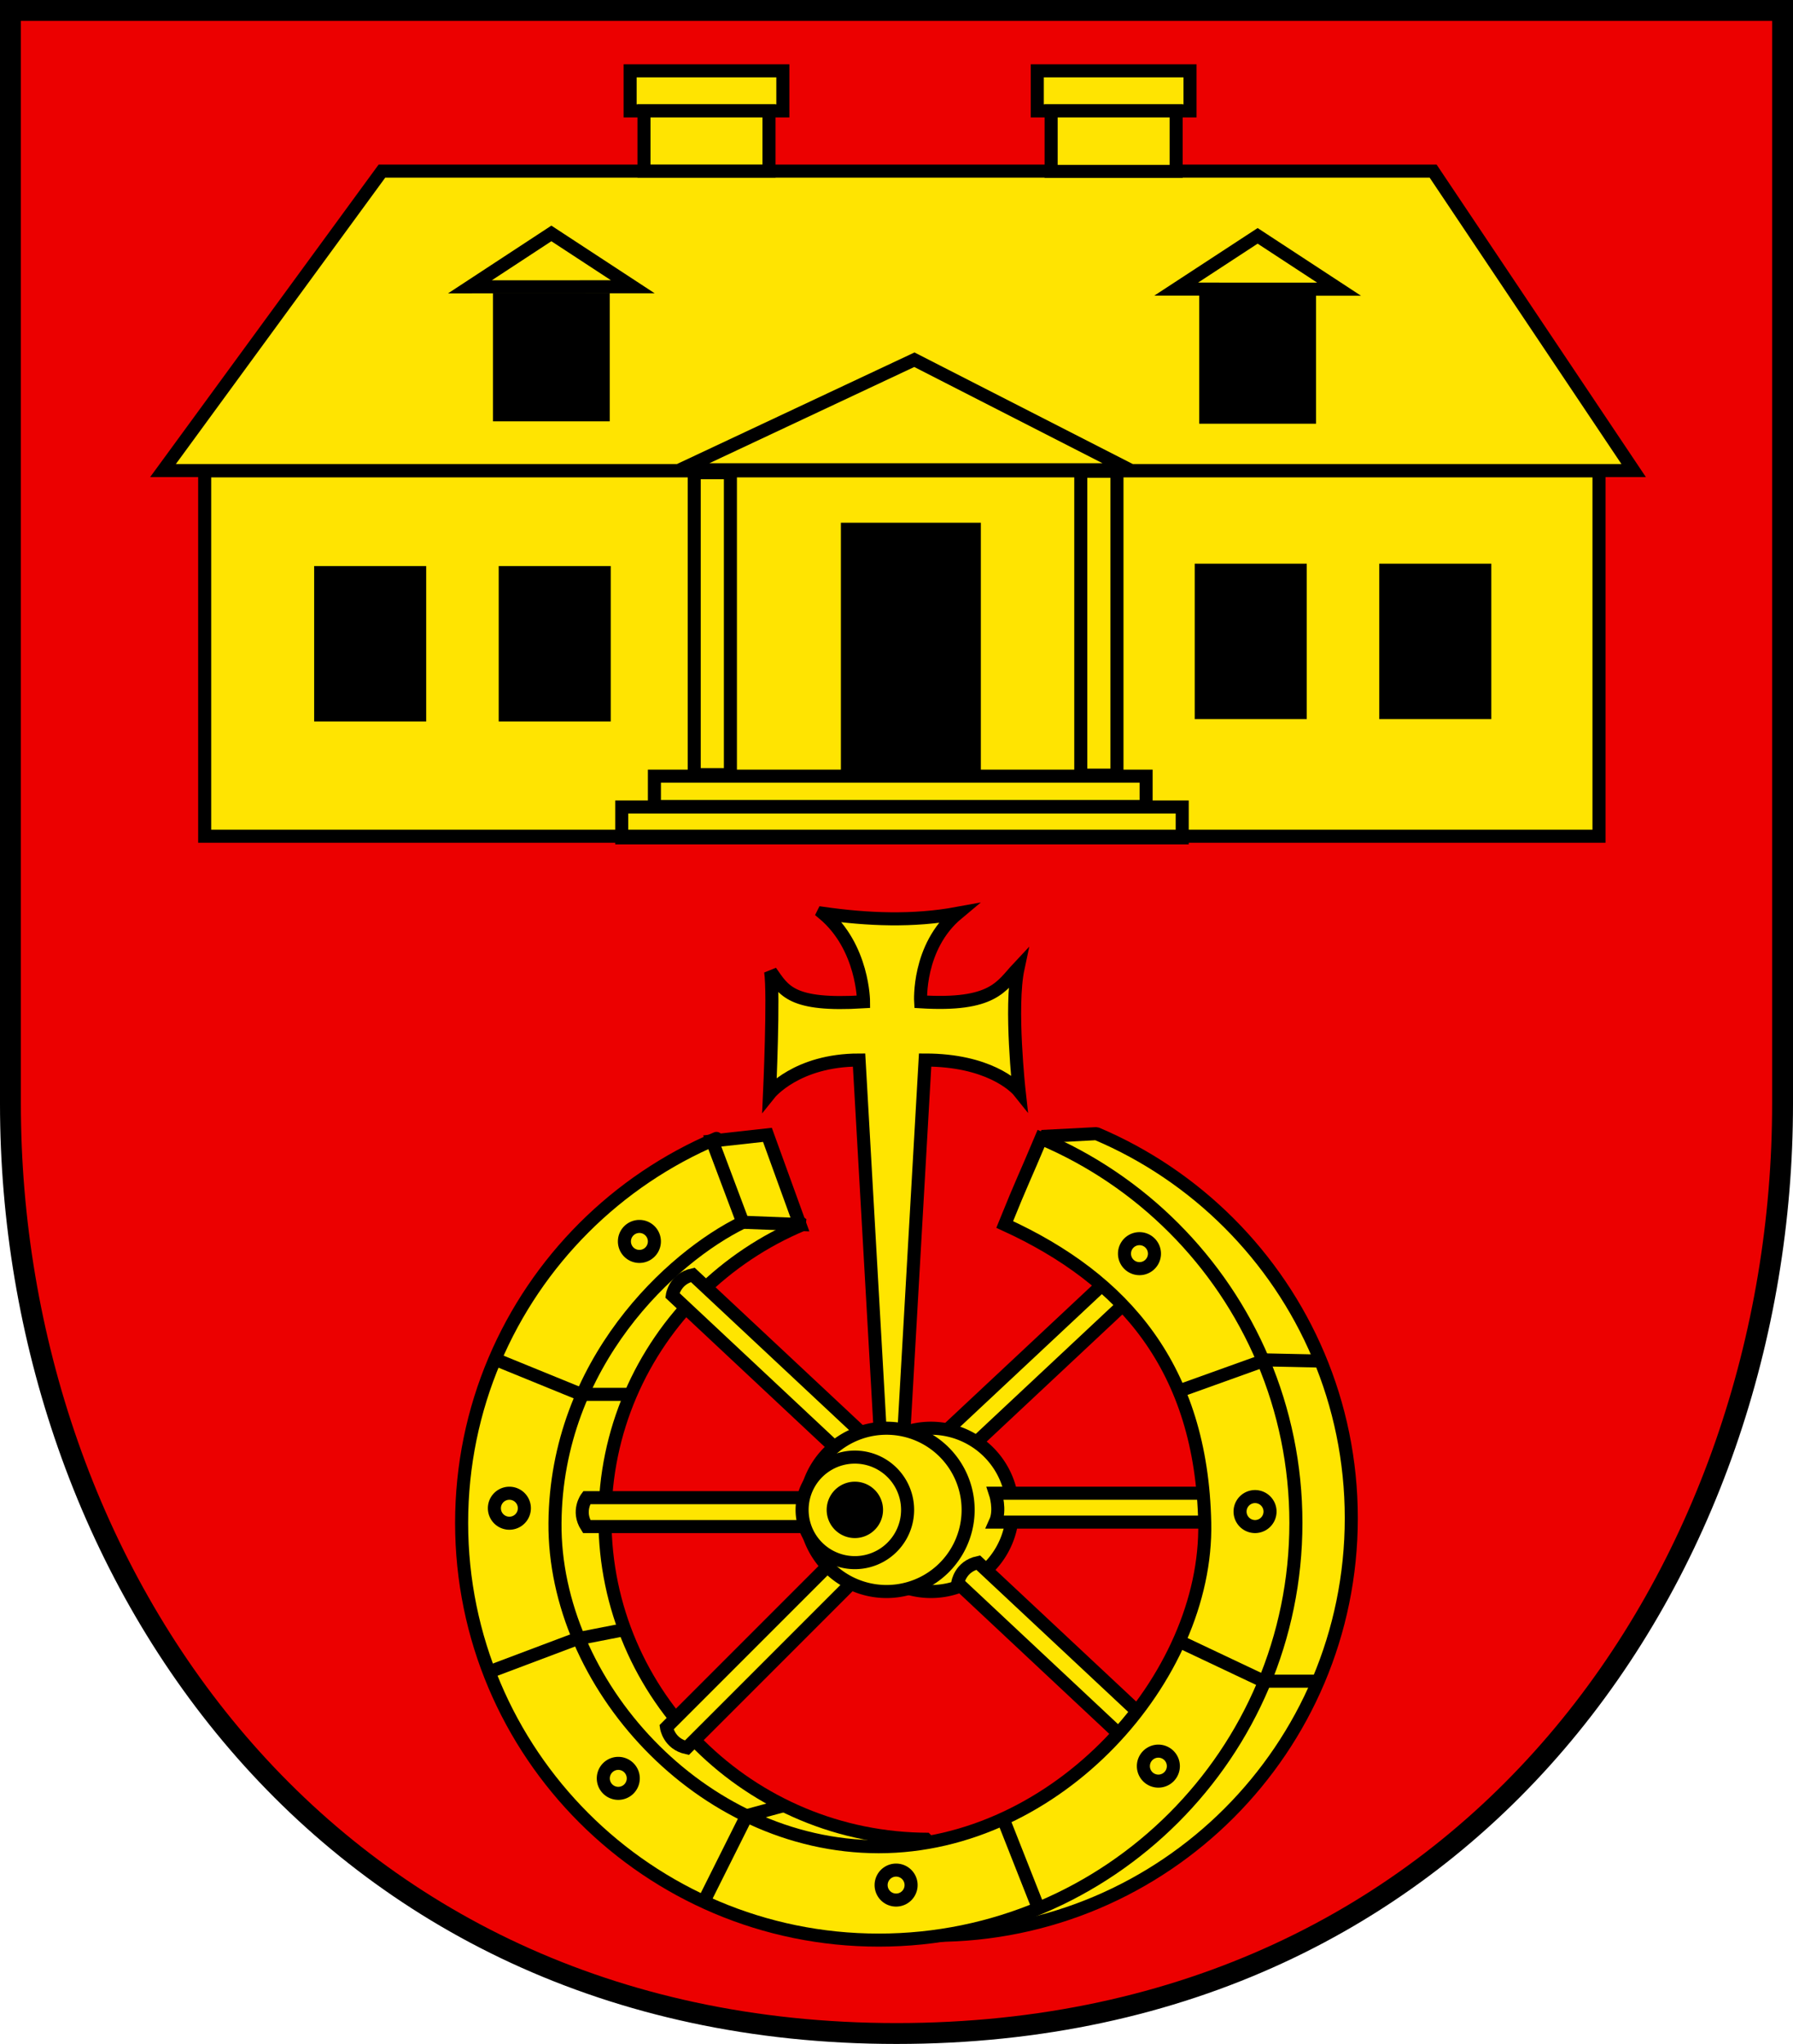 <?xml version="1.0" encoding="UTF-8" standalone="no"?>
<svg xmlns:inkscape="http://www.inkscape.org/namespaces/inkscape" xmlns:sodipodi="http://sodipodi.sourceforge.net/DTD/sodipodi-0.dtd" xmlns="http://www.w3.org/2000/svg" xmlns:svg="http://www.w3.org/2000/svg" xmlns:rdf="http://www.w3.org/1999/02/22-rdf-syntax-ns#" xmlns:cc="http://creativecommons.org/ns#" xmlns:dc="http://purl.org/dc/elements/1.1/" version="1.0" width="438.76" height="500" id="svg2" sodipodi:version="0.32" inkscape:version="1.1.2 (b8e25be833, 2022-02-05)" sodipodi:docname="POL_gmina_Nozdrzec_COA.svg" inkscape:output_extension="org.inkscape.output.svg.inkscape">
  <defs id="defs5"></defs>
  <path d="M 2.554,2.554 V 270.024 c 0,113.585 76.159,227.421 216.826,227.421 141.434,0 216.826,-114.071 216.826,-227.421 V 2.554 H 261.185 177.555 Z" id="path3651" style="fill:#ec0000;fill-opacity:1;fill-rule:evenodd;stroke:#000000;stroke-width:5.108;stroke-linecap:butt;stroke-linejoin:miter;stroke-miterlimit:4;stroke-dasharray:none;stroke-opacity:1"></path>
  <rect width="341.201" height="89.371" x="50.086" y="115.188" id="rect2750" style="opacity:1;fill:#ffe401;fill-opacity:1;fill-rule:nonzero;stroke:#000000;stroke-width:3.193;stroke-linecap:round;stroke-linejoin:miter;stroke-miterlimit:4;stroke-dasharray:none;stroke-dashoffset:0;stroke-opacity:1"></rect>
  <rect width="137.156" height="7.55" x="152.143" y="197.41" id="rect3522" style="opacity:1;fill:none;fill-opacity:1;fill-rule:nonzero;stroke:#000000;stroke-width:3.193;stroke-linecap:round;stroke-linejoin:miter;stroke-miterlimit:4;stroke-dasharray:none;stroke-dashoffset:0;stroke-opacity:1"></rect>
  <rect width="120.324" height="7.432" x="160.139" y="189.867" id="rect3524" style="opacity:1;fill:none;fill-opacity:1;fill-rule:nonzero;stroke:#000000;stroke-width:3.193;stroke-linecap:round;stroke-linejoin:miter;stroke-miterlimit:4;stroke-dasharray:none;stroke-dashoffset:0;stroke-opacity:1"></rect>
  <rect width="73.857" height="8.854" x="115.64" y="-178.736" transform="rotate(90)" id="rect3526" style="opacity:1;fill:none;fill-opacity:1;fill-rule:nonzero;stroke:#000000;stroke-width:3.193;stroke-linecap:round;stroke-linejoin:miter;stroke-miterlimit:4;stroke-dasharray:none;stroke-dashoffset:0;stroke-opacity:1"></rect>
  <rect width="74.331" height="8.854" x="115.285" y="-273.329" transform="rotate(90)" id="rect3528" style="opacity:1;fill:none;fill-opacity:1;fill-rule:nonzero;stroke:#000000;stroke-width:3.193;stroke-linecap:round;stroke-linejoin:miter;stroke-miterlimit:4;stroke-dasharray:none;stroke-dashoffset:0;stroke-opacity:1"></rect>
  <path d="M 39.887,115.111 H 399.767 L 350.693,41.854 H 93.466 Z" id="path3530" style="fill:#ffe401;fill-opacity:1;fill-rule:evenodd;stroke:#000000;stroke-width:3.193;stroke-linecap:butt;stroke-linejoin:miter;stroke-miterlimit:4;stroke-dasharray:none;stroke-opacity:1"></path>
  <g transform="matrix(0.639,0,0,0.639,509.059,-45.756)" id="g3536" style="stroke-width:5;stroke-miterlimit:4;stroke-dasharray:none">
    <rect width="39.726" height="44.182" x="-605.364" y="186.211" id="rect3532" style="opacity:1;fill:#000000;fill-opacity:1;fill-rule:nonzero;stroke:#000000;stroke-width:5;stroke-linecap:round;stroke-linejoin:miter;stroke-miterlimit:4;stroke-dasharray:none;stroke-dashoffset:0;stroke-opacity:1"></rect>
    <path d="m -616.688,181.412 31.187,-20.447 31.187,20.42 z" id="path3534" style="fill:none;fill-rule:evenodd;stroke:#000000;stroke-width:5;stroke-linecap:butt;stroke-linejoin:miter;stroke-miterlimit:4;stroke-dasharray:none;stroke-opacity:1" sodipodi:nodetypes="cccc"></path>
  </g>
  <g transform="matrix(0.639,0,0,0.639,681.887,-45.163)" id="g3540" style="stroke-width:5;stroke-miterlimit:4;stroke-dasharray:none">
    <rect width="39.726" height="44.182" x="-605.364" y="186.211" id="rect3542" style="opacity:1;fill:#000000;fill-opacity:1;fill-rule:nonzero;stroke:#000000;stroke-width:5;stroke-linecap:round;stroke-linejoin:miter;stroke-miterlimit:4;stroke-dasharray:none;stroke-dashoffset:0;stroke-opacity:1"></rect>
    <path d="m -616.688,181.355 31.187,-20.39 31.187,20.42 z" id="path3544" style="fill:none;fill-rule:evenodd;stroke:#000000;stroke-width:5;stroke-linecap:butt;stroke-linejoin:miter;stroke-miterlimit:4;stroke-dasharray:none;stroke-opacity:1" sodipodi:nodetypes="cccc"></path>
  </g>
  <g transform="matrix(0.639,0,0,0.639,509.059,-45.756)" id="g3550" style="fill:#ffe401;fill-opacity:1;stroke-width:5;stroke-miterlimit:4;stroke-dasharray:none">
    <rect width="58.488" height="15.352" x="-555.341" y="98.711" id="rect3546" style="opacity:1;fill:#ffe401;fill-opacity:1;fill-rule:nonzero;stroke:#000000;stroke-width:5;stroke-linecap:round;stroke-linejoin:miter;stroke-miterlimit:4;stroke-dasharray:none;stroke-dashoffset:0;stroke-opacity:1"></rect>
    <rect width="47.872" height="23.049" x="-550.033" y="114.05" id="rect3548" style="opacity:1;fill:#ffe401;fill-opacity:1;fill-rule:nonzero;stroke:#000000;stroke-width:5;stroke-linecap:round;stroke-linejoin:miter;stroke-miterlimit:4;stroke-dasharray:none;stroke-dashoffset:0;stroke-opacity:1"></rect>
  </g>
  <g transform="matrix(0.639,0,0,0.639,608.694,-45.756)" id="g3554" style="fill:#ffe401;fill-opacity:1;stroke-width:5;stroke-miterlimit:4;stroke-dasharray:none">
    <rect width="58.488" height="15.352" x="-555.341" y="98.711" id="rect3556" style="opacity:1;fill:#ffe401;fill-opacity:1;fill-rule:nonzero;stroke:#000000;stroke-width:5;stroke-linecap:round;stroke-linejoin:miter;stroke-miterlimit:4;stroke-dasharray:none;stroke-dashoffset:0;stroke-opacity:1"></rect>
    <rect width="47.872" height="23.163" x="-550.033" y="114.05" id="rect3558" style="opacity:1;fill:#ffe401;fill-opacity:1;fill-rule:nonzero;stroke:#000000;stroke-width:5;stroke-linecap:round;stroke-linejoin:miter;stroke-miterlimit:4;stroke-dasharray:none;stroke-dashoffset:0;stroke-opacity:1"></rect>
  </g>
  <path d="M 223.755,87.996 166.422,114.919 H 276.438 Z" id="path3560" style="fill:none;fill-rule:evenodd;stroke:#000000;stroke-width:3.193;stroke-linecap:butt;stroke-linejoin:miter;stroke-miterlimit:4;stroke-dasharray:none;stroke-opacity:1"></path>
  <g transform="matrix(0.639,0,0,0.639,509.059,-45.756)" id="g3568" style="fill:#000000;stroke-width:5;stroke-miterlimit:4;stroke-dasharray:none">
    <rect width="37.906" height="54.495" x="-673.843" y="290.809" id="rect3562" style="opacity:1;fill:#000000;fill-opacity:1;fill-rule:nonzero;stroke:#000000;stroke-width:5;stroke-linecap:round;stroke-linejoin:miter;stroke-miterlimit:4;stroke-dasharray:none;stroke-dashoffset:0;stroke-opacity:1"></rect>
    <rect width="37.906" height="54.495" x="-603.167" y="290.809" id="rect3564" style="opacity:1;fill:#000000;fill-opacity:1;fill-rule:nonzero;stroke:#000000;stroke-width:5;stroke-linecap:round;stroke-linejoin:miter;stroke-miterlimit:4;stroke-dasharray:none;stroke-dashoffset:0;stroke-opacity:1"></rect>
  </g>
  <g transform="matrix(0.639,0,0,0.639,724.539,-46.337)" id="g3572" style="fill:#000000;stroke-width:5;stroke-miterlimit:4;stroke-dasharray:none">
    <rect width="37.906" height="54.495" x="-673.843" y="290.809" id="rect3574" style="opacity:1;fill:#000000;fill-opacity:1;fill-rule:nonzero;stroke:#000000;stroke-width:5;stroke-linecap:round;stroke-linejoin:miter;stroke-miterlimit:4;stroke-dasharray:none;stroke-dashoffset:0;stroke-opacity:1"></rect>
    <rect width="37.906" height="54.495" x="-603.167" y="290.809" id="rect3576" style="opacity:1;fill:#000000;fill-opacity:1;fill-rule:nonzero;stroke:#000000;stroke-width:5;stroke-linecap:round;stroke-linejoin:miter;stroke-miterlimit:4;stroke-dasharray:none;stroke-dashoffset:0;stroke-opacity:1"></rect>
  </g>
  <g transform="matrix(0.828,0,0,1.029,765.146,-169.587)" id="g3578" style="fill:#000000;stroke-width:3.458;stroke-miterlimit:4;stroke-dasharray:none">
    <rect width="37.906" height="55.494" x="-673.843" y="290.809" id="rect3580" style="opacity:1;fill:#000000;fill-opacity:1;fill-rule:nonzero;stroke:#000000;stroke-width:3.458;stroke-linecap:round;stroke-linejoin:miter;stroke-miterlimit:4;stroke-dasharray:none;stroke-dashoffset:0;stroke-opacity:1"></rect>
  </g>
  <path d="m 228.597,473.439 c 56.345,0 102.074,-45.729 102.074,-102.074 0,-28.173 -11.432,-53.691 -29.908,-72.167 -9.238,-9.238 -20.236,-16.715 -32.447,-21.882 l -13.376,0.693 49.504,73.548 -12.258,78.263" id="path3595" style="fill:#ffe500;fill-opacity:1;fill-rule:nonzero;stroke:#000000;stroke-width:3.193;stroke-linecap:round;stroke-linejoin:bevel;stroke-miterlimit:4;stroke-dasharray:none;stroke-dashoffset:0;stroke-opacity:1"></path>
  <path d="m 169.606,281.308 26.827,18.239 c -9.477,3.962 -18.012,9.695 -25.182,16.779 -14.339,14.166 -23.211,33.733 -23.211,55.335 0,43.204 35.49,78.268 79.219,78.268 v 20.907 l -90.656,-45.732 -10.844,-72.134" id="path3598" style="fill:#ffe500;fill-opacity:1;fill-rule:nonzero;stroke:#000000;stroke-width:3.193;stroke-linecap:round;stroke-linejoin:bevel;stroke-miterlimit:4;stroke-dasharray:none;stroke-dashoffset:0;stroke-opacity:1"></path>
  <path d="m 228.387,352.982 42.208,-39.49 c 4.42,0.961 4.996,4.996 4.996,4.996 l -42.592,39.875" id="path3625" style="fill:#ffe500;fill-opacity:1;fill-rule:evenodd;stroke:#000000;stroke-width:3.193;stroke-linecap:butt;stroke-linejoin:miter;stroke-miterlimit:4;stroke-dasharray:none;stroke-opacity:1"></path>
  <path d="m 201.716,373.428 h -58.153 c -2.446,-3.804 0,-7.065 0,-7.065 h 58.697" id="path3615" style="fill:#ffe500;fill-opacity:1;fill-rule:evenodd;stroke:#000000;stroke-width:3.193;stroke-linecap:butt;stroke-linejoin:miter;stroke-miterlimit:4;stroke-dasharray:none;stroke-opacity:1"></path>
  <path d="m 209.205,386.424 -41.121,41.121 c -4.42,-0.961 -4.996,-4.996 -4.996,-4.996 l 41.505,-41.505" id="path3617" style="fill:#ffe500;fill-opacity:1;fill-rule:evenodd;stroke:#000000;stroke-width:3.193;stroke-linecap:butt;stroke-linejoin:miter;stroke-miterlimit:4;stroke-dasharray:none;stroke-opacity:1"></path>
  <path d="m 247.776,369.351 a 19.973,19.973 0 1 1 -39.947,0 19.973,19.973 0 1 1 39.947,0 z" id="path3633" style="opacity:1;fill:#ffe500;fill-opacity:1;fill-rule:nonzero;stroke:#000000;stroke-width:3.193;stroke-linecap:round;stroke-linejoin:miter;stroke-miterlimit:4;stroke-dasharray:none;stroke-dashoffset:0;stroke-opacity:1"></path>
  <path d="M 301.718,372.341 H 243.564 c 1.359,-2.989 0,-7.065 0,-7.065 h 58.697" id="path3623" style="fill:#ffe500;fill-opacity:1;fill-rule:evenodd;stroke:#000000;stroke-width:3.193;stroke-linecap:butt;stroke-linejoin:miter;stroke-miterlimit:4;stroke-dasharray:none;stroke-opacity:1"></path>
  <path d="M 281.569,421.733 239.361,382.243 c -4.42,0.961 -4.996,4.996 -4.996,4.996 l 42.592,39.875" id="path3619" style="fill:#ffe500;fill-opacity:1;fill-rule:evenodd;stroke:#000000;stroke-width:3.193;stroke-linecap:butt;stroke-linejoin:miter;stroke-miterlimit:4;stroke-dasharray:none;stroke-opacity:1"></path>
  <path d="m 175.32,278.485 c -12.211,5.168 -23.208,12.632 -32.446,21.87 -18.475,18.475 -29.912,44.003 -29.912,72.175 0,56.345 45.722,102.067 102.067,102.067 56.345,0 102.087,-45.722 102.087,-102.067 0,-28.173 -11.436,-53.7 -29.912,-72.175 -9.238,-9.238 -20.235,-16.703 -32.446,-21.87 -4.171,9.927 -4.494,10.155 -8.9,21.052 29.322,13.397 48.167,35.241 48.948,72.994 0.781,37.753 -36.049,79.219 -79.778,79.219 -43.729,1e-5 -79.542,-40.031 -79.219,-79.219 0.322,-39.188 28.575,-65.073 45.955,-73.532" id="path3593" style="fill:#ffe500;fill-opacity:1;fill-rule:nonzero;stroke:#000000;stroke-width:3.193;stroke-linecap:round;stroke-linejoin:miter;stroke-miterlimit:4;stroke-dasharray:none;stroke-dashoffset:0;stroke-opacity:1"></path>
  <path d="M 211.73,351.351 169.522,311.861 c -4.42,0.961 -4.996,4.996 -4.996,4.996 l 42.592,39.875" id="path3621" style="fill:#ffe500;fill-opacity:1;fill-rule:evenodd;stroke:#000000;stroke-width:3.193;stroke-linecap:butt;stroke-linejoin:miter;stroke-miterlimit:4;stroke-dasharray:none;stroke-opacity:1"></path>
  <path d="m 201.446,223.429 c 9.861,8.218 9.872,21.633 9.872,21.633 -17.805,1.096 -19.448,-2.741 -22.735,-7.398 0.835,5.484 -0.272,29.866 -0.272,29.866 0,0 6.571,-8.221 21.91,-8.221 l 5.188,91.212 h 5.767 l 5.208,-91.212 c 15.339,0 21.91,6.304 23.006,7.673 0,0 -2.294,-20.658 -0.272,-30.14 -4.109,4.383 -6.026,9.315 -23.831,8.219 0,0 -0.831,-13.415 9.03,-21.633 -10.926,2.015 -21.926,1.55 -32.871,0 z" id="path3584" style="fill:#ffe500;fill-opacity:1;fill-rule:evenodd;stroke:#000000;stroke-width:3.193;stroke-linecap:butt;stroke-linejoin:miter;stroke-miterlimit:4;stroke-dasharray:none;stroke-opacity:1"></path>
  <path d="m 236.907,369.351 a 19.973,19.973 0 1 1 -39.947,0 19.973,19.973 0 1 1 39.947,0 z" id="path3631" style="opacity:1;fill:#ffe500;fill-opacity:1;fill-rule:nonzero;stroke:#000000;stroke-width:3.193;stroke-linecap:round;stroke-linejoin:miter;stroke-miterlimit:4;stroke-dasharray:none;stroke-dashoffset:0;stroke-opacity:1"></path>
  <path d="m 222.096,369.351 a 12.908,12.908 0 1 1 -25.816,0 12.908,12.908 0 1 1 25.816,0 z" id="path3627" style="opacity:1;fill:#ffe500;fill-opacity:1;fill-rule:nonzero;stroke:#000000;stroke-width:3.193;stroke-linecap:round;stroke-linejoin:miter;stroke-miterlimit:4;stroke-dasharray:none;stroke-dashoffset:0;stroke-opacity:1"></path>
  <path d="m 214.488,369.351 a 5.299,5.299 0 1 1 -10.598,0 5.299,5.299 0 1 1 10.598,0 z" id="path3629" style="opacity:1;fill:#000000;fill-opacity:1;fill-rule:nonzero;stroke:#000000;stroke-width:3.193;stroke-linecap:round;stroke-linejoin:miter;stroke-miterlimit:4;stroke-dasharray:none;stroke-dashoffset:0;stroke-opacity:1"></path>
  <g transform="matrix(0.639,0,0,0.639,509.059,-45.756)" id="g3657">
    <path d="m -606.437,592.206 32.343,13.193 h 19.151" id="path3603" style="fill:#000000;fill-opacity:0;fill-rule:evenodd;stroke:#000000;stroke-width:5;stroke-linecap:butt;stroke-linejoin:miter;stroke-miterlimit:4;stroke-dasharray:none;stroke-opacity:1"></path>
    <path d="m -345.137,604.122 33.194,-11.916 20.002,0.426" id="path3605" style="fill:#000000;fill-opacity:0;fill-rule:evenodd;stroke:#000000;stroke-width:5;stroke-linecap:butt;stroke-linejoin:miter;stroke-miterlimit:4;stroke-dasharray:none;stroke-opacity:1"></path>
    <path d="m -344.286,700.301 31.492,14.895 h 20.853" id="path3607" style="fill:#000000;fill-opacity:0;fill-rule:evenodd;stroke:#000000;stroke-width:5;stroke-linecap:butt;stroke-linejoin:miter;stroke-miterlimit:4;stroke-dasharray:none;stroke-opacity:1"></path>
    <path d="m -411.952,769.243 12.767,32.343" id="path3609" style="fill:#000000;fill-opacity:0;fill-rule:evenodd;stroke:#000000;stroke-width:5;stroke-linecap:butt;stroke-linejoin:miter;stroke-miterlimit:4;stroke-dasharray:none;stroke-opacity:1"></path>
    <path d="m -527.281,799.884 16.597,-33.194 14.044,-3.83" id="path3611" style="fill:#000000;fill-opacity:0;fill-rule:evenodd;stroke:#000000;stroke-width:5;stroke-linecap:butt;stroke-linejoin:miter;stroke-miterlimit:4;stroke-dasharray:none;stroke-opacity:1"></path>
    <path d="m -608.565,711.366 32.769,-12.342 17.448,-3.405" id="path3613" style="fill:#000000;fill-opacity:0;fill-rule:evenodd;stroke:#000000;stroke-width:5;stroke-linecap:butt;stroke-linejoin:miter;stroke-miterlimit:4;stroke-dasharray:none;stroke-opacity:1"></path>
    <path d="m -450.679,652.424 a 18.938,18.938 0 1 1 -37.876,0 18.938,18.938 0 1 1 37.876,0 z" transform="matrix(0.303,0,0,0.303,-459.288,451.306)" id="path3635" style="opacity:1;fill:#000000;fill-opacity:0;fill-rule:nonzero;stroke:#000000;stroke-width:16.482;stroke-linecap:round;stroke-linejoin:miter;stroke-miterlimit:4;stroke-dasharray:none;stroke-dashoffset:0;stroke-opacity:1"></path>
    <path d="m -450.679,652.424 a 18.938,18.938 0 1 1 -37.876,0 18.938,18.938 0 1 1 37.876,0 z" transform="matrix(0.303,0,0,0.303,-409.496,349.169)" id="path3639" style="opacity:1;fill:#000000;fill-opacity:0;fill-rule:nonzero;stroke:#000000;stroke-width:16.482;stroke-linecap:round;stroke-linejoin:miter;stroke-miterlimit:4;stroke-dasharray:none;stroke-dashoffset:0;stroke-opacity:1"></path>
    <path d="m -450.679,652.424 a 18.938,18.938 0 1 1 -37.876,0 18.938,18.938 0 1 1 37.876,0 z" transform="matrix(0.303,0,0,0.303,-217.99,353.851)" id="path3641" style="opacity:1;fill:#000000;fill-opacity:0;fill-rule:nonzero;stroke:#000000;stroke-width:16.482;stroke-linecap:round;stroke-linejoin:miter;stroke-miterlimit:4;stroke-dasharray:none;stroke-dashoffset:0;stroke-opacity:1"></path>
    <path d="m -450.679,652.424 a 18.938,18.938 0 1 1 -37.876,0 18.938,18.938 0 1 1 37.876,0 z" transform="matrix(0.303,0,0,0.303,-173.731,452.583)" id="path3643" style="opacity:1;fill:#000000;fill-opacity:0;fill-rule:nonzero;stroke:#000000;stroke-width:16.482;stroke-linecap:round;stroke-linejoin:miter;stroke-miterlimit:4;stroke-dasharray:none;stroke-dashoffset:0;stroke-opacity:1"></path>
    <path d="m -450.679,652.424 a 18.938,18.938 0 1 1 -37.876,0 18.938,18.938 0 1 1 37.876,0 z" transform="matrix(0.303,0,0,0.303,-210.755,550.038)" id="path3645" style="opacity:1;fill:#000000;fill-opacity:0;fill-rule:nonzero;stroke:#000000;stroke-width:16.482;stroke-linecap:round;stroke-linejoin:miter;stroke-miterlimit:4;stroke-dasharray:none;stroke-dashoffset:0;stroke-opacity:1"></path>
    <path d="m -450.679,652.424 a 18.938,18.938 0 1 1 -37.876,0 18.938,18.938 0 1 1 37.876,0 z" transform="matrix(0.303,0,0,0.303,-311.19,595.574)" id="path3647" style="opacity:1;fill:#000000;fill-opacity:0;fill-rule:nonzero;stroke:#000000;stroke-width:16.482;stroke-linecap:round;stroke-linejoin:miter;stroke-miterlimit:4;stroke-dasharray:none;stroke-dashoffset:0;stroke-opacity:1"></path>
    <path d="m -450.679,652.424 a 18.938,18.938 0 1 1 -37.876,0 18.938,18.938 0 1 1 37.876,0 z" transform="matrix(0.303,0,0,0.303,-417.582,554.72)" id="path3649" style="opacity:1;fill:#000000;fill-opacity:0;fill-rule:nonzero;stroke:#000000;stroke-width:16.482;stroke-linecap:round;stroke-linejoin:miter;stroke-miterlimit:4;stroke-dasharray:none;stroke-dashoffset:0;stroke-opacity:1"></path>
    <path d="m -523.896,508.389 11.702,31.125 21.878,0.858 -12.44,-34.318 z" id="path3589" style="fill:#ffe500;fill-opacity:1;fill-rule:evenodd;stroke:#000000;stroke-width:5;stroke-linecap:butt;stroke-linejoin:miter;stroke-miterlimit:4;stroke-dasharray:none;stroke-opacity:1"></path>
  </g>
</svg>
